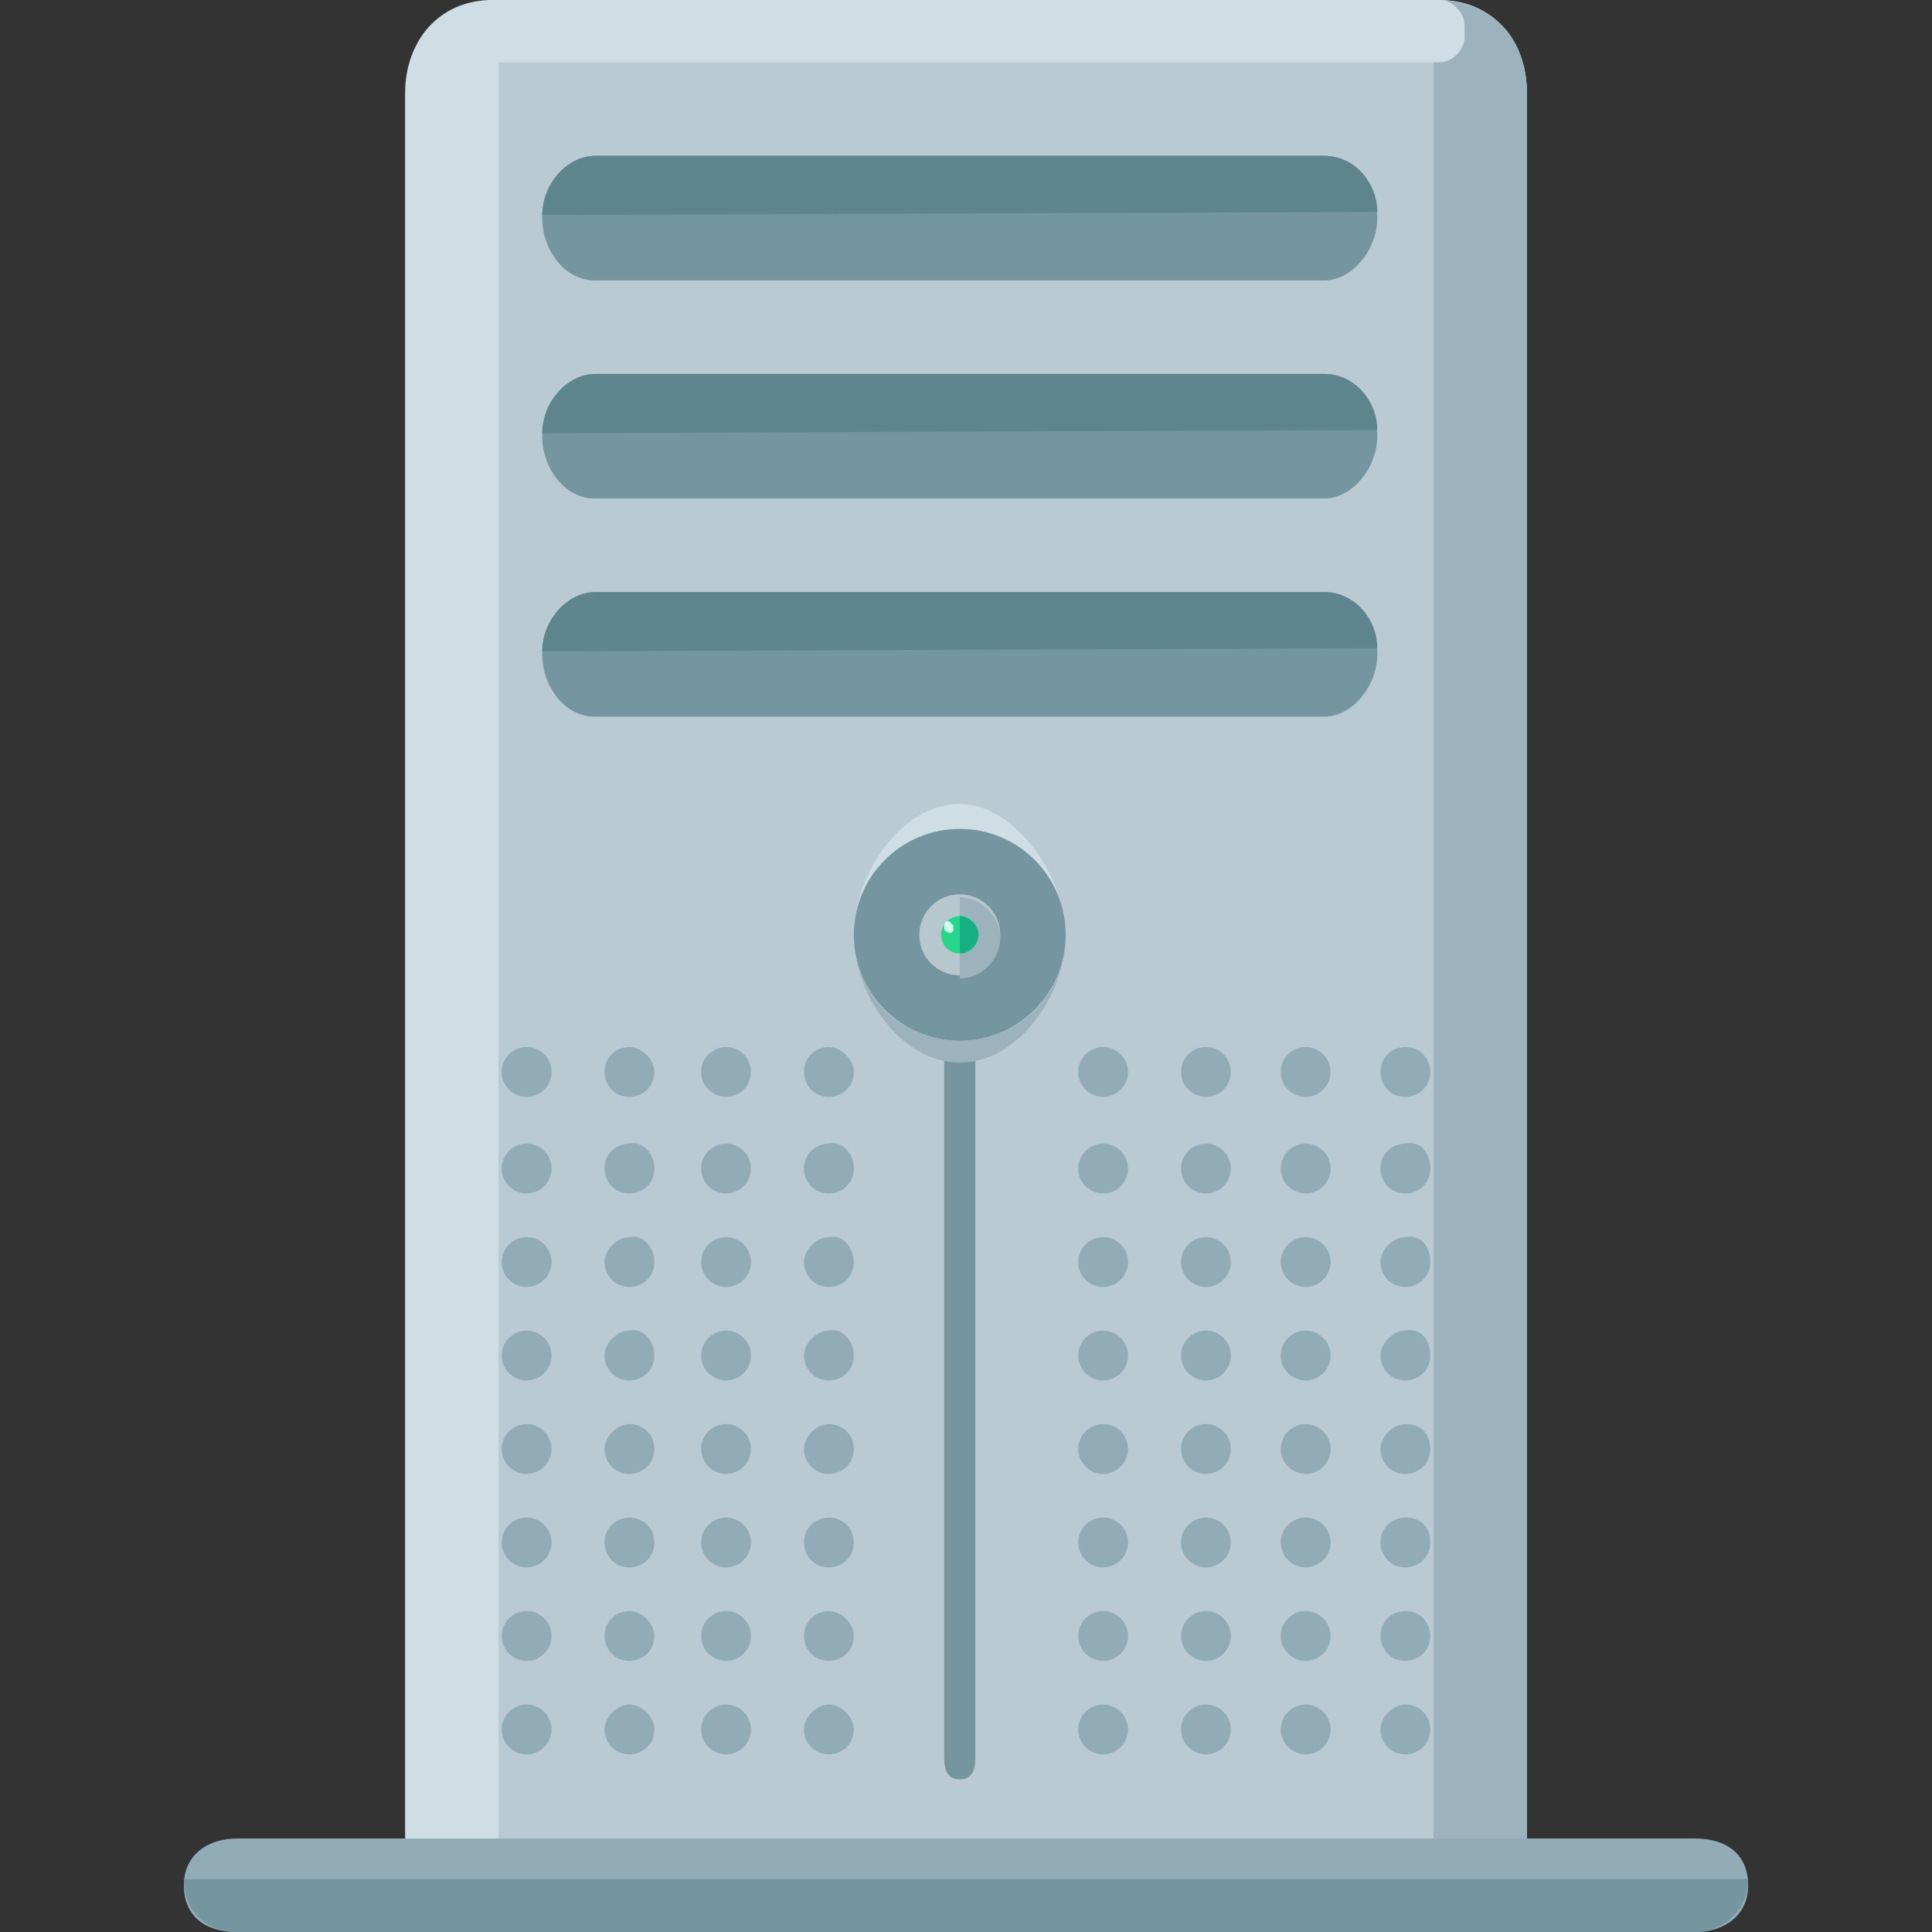 <?xml version="1.0" encoding="iso-8859-1"?>
<!-- Uploaded to: SVG Repo, www.svgrepo.com, Generator: SVG Repo Mixer Tools -->
<svg height="800px" width="800px" version="1.1" id="Layer_1" xmlns="http://www.w3.org/2000/svg" xmlns:xlink="http://www.w3.org/1999/xlink" 
	 viewBox="0 0 496 496" xml:space="preserve">
<rect x="0" y="0" width="496" height="496" fill="#333333" stroke="none"/>
<path style="fill:#CFDEE5;" d="M392,470.4c0,13.6-8.8,25.6-22.4,25.6H126.4c-13.6,0-22.4-12-22.4-25.6V24c0-13.6,8.8-24,22.4-24
	h242.4C383.2,0,392,10.4,392,24V470.4z"/>
<path style="fill:#BACAD3;" d="M128,0h241.6C383.2,0,392,10.4,392,24v446.4c0,13.6-8.8,25.6-22.4,25.6H128"/>
<path style="fill:#9CB2BC;" d="M368,0c16,0,24,10.4,24,24v446.4c0,13.6-10.4,24.8-24,24.8"/>
<path style="fill:#92ACB7;" d="M448.8,484c0,8-6.4,12-13.6,12H60.8c-8,0-13.6-4-13.6-12l0,0c0-8,6.4-12,13.6-12h374.4
	C443.2,472,448.8,476,448.8,484L448.8,484z"/>
<path style="fill:#7595A0;" d="M448.8,482.4L448.8,482.4c0,8-6.4,13.6-13.6,13.6H60.8c-8,0-13.6-5.6-13.6-13.6l0,0"/>
<g>
	<circle style="fill:#92ACB7;" cx="135.2" cy="275.2" r="6.4"/>
	<path style="fill:#92ACB7;" d="M168,275.2c0,4-3.2,6.4-6.4,6.4c-4,0-6.4-3.2-6.4-6.4c0-4,3.2-6.4,6.4-6.4
		C164.8,268.8,168,272,168,275.2z"/>
	<circle style="fill:#92ACB7;" cx="186.4" cy="275.2" r="6.4"/>
	<path style="fill:#92ACB7;" d="M219.2,275.2c0,4-3.2,6.4-6.4,6.4c-4,0-6.4-3.2-6.4-6.4c0-4,3.2-6.4,6.4-6.4
		C216,268.8,219.2,272,219.2,275.2z"/>
	<circle style="fill:#92ACB7;" cx="135.2" cy="300" r="6.4"/>
	<path style="fill:#92ACB7;" d="M168,300c0,4-3.2,6.4-6.4,6.4c-4,0-6.4-3.2-6.4-6.4c0-4,3.2-6.4,6.4-6.4
		C164.8,292.8,168,296,168,300z"/>
	<circle style="fill:#92ACB7;" cx="186.4" cy="300" r="6.4"/>
	<path style="fill:#92ACB7;" d="M219.2,300c0,4-3.2,6.4-6.4,6.4c-4,0-6.4-3.2-6.4-6.4c0-4,3.2-6.4,6.4-6.4
		C216,292.8,219.2,296,219.2,300z"/>
	<circle style="fill:#92ACB7;" cx="135.2" cy="324" r="6.4"/>
	<path style="fill:#92ACB7;" d="M168,324c0,4-3.2,6.4-6.4,6.4c-4,0-6.4-3.2-6.4-6.4s3.2-6.4,6.4-6.4C164.8,316.8,168,320,168,324z"
		/>
	<circle style="fill:#92ACB7;" cx="186.4" cy="324" r="6.4"/>
	<path style="fill:#92ACB7;" d="M219.2,324c0,4-3.2,6.4-6.4,6.4c-4,0-6.4-3.2-6.4-6.4s3.2-6.4,6.4-6.4
		C216,316.8,219.2,320,219.2,324z"/>
	<circle style="fill:#92ACB7;" cx="135.2" cy="348" r="6.4"/>
	<path style="fill:#92ACB7;" d="M168,348c0,4-3.2,6.4-6.4,6.4c-4,0-6.4-3.2-6.4-6.4s3.2-6.4,6.4-6.4C164.8,340.8,168,344,168,348z"
		/>
	<circle style="fill:#92ACB7;" cx="186.4" cy="348" r="6.4"/>
	<path style="fill:#92ACB7;" d="M219.2,348c0,4-3.2,6.4-6.4,6.4c-4,0-6.4-3.2-6.4-6.4s3.2-6.4,6.4-6.4
		C216,340.8,219.2,344,219.2,348z"/>
	<circle style="fill:#92ACB7;" cx="135.2" cy="372" r="6.4"/>
	<path style="fill:#92ACB7;" d="M168,372c0,4-3.2,6.4-6.4,6.4c-4,0-6.4-3.2-6.4-6.4s3.2-6.4,6.4-6.4S168,368,168,372z"/>
	<circle style="fill:#92ACB7;" cx="186.4" cy="372" r="6.4"/>
	<path style="fill:#92ACB7;" d="M219.2,372c0,4-3.2,6.4-6.4,6.4c-4,0-6.4-3.2-6.4-6.4s3.2-6.4,6.4-6.4S219.2,368,219.2,372z"/>
	<circle style="fill:#92ACB7;" cx="135.2" cy="396" r="6.4"/>
	<path style="fill:#92ACB7;" d="M168,396c0,4-3.2,6.4-6.4,6.4c-4,0-6.4-3.2-6.4-6.4c0-4,3.2-6.4,6.4-6.4S168,392,168,396z"/>
	<circle style="fill:#92ACB7;" cx="186.4" cy="396" r="6.4"/>
	<path style="fill:#92ACB7;" d="M219.2,396c0,4-3.2,6.4-6.4,6.4c-4,0-6.4-3.2-6.4-6.4c0-4,3.2-6.4,6.4-6.4S219.2,392,219.2,396z"/>
	<circle style="fill:#92ACB7;" cx="135.2" cy="420" r="6.4"/>
	<path style="fill:#92ACB7;" d="M168,420c0,4-3.2,6.4-6.4,6.4c-4,0-6.4-3.2-6.4-6.4c0-4,3.2-6.4,6.4-6.4S168,416.8,168,420z"/>
	<circle style="fill:#92ACB7;" cx="186.4" cy="420" r="6.4"/>
	<path style="fill:#92ACB7;" d="M219.2,420c0,4-3.2,6.4-6.4,6.4c-4,0-6.4-3.2-6.4-6.4c0-4,3.2-6.4,6.4-6.4S219.2,416.8,219.2,420z"
		/>
	<circle style="fill:#92ACB7;" cx="135.2" cy="444" r="6.4"/>
	<path style="fill:#92ACB7;" d="M168,444c0,4-3.2,6.4-6.4,6.4c-4,0-6.4-3.2-6.4-6.4s3.2-6.4,6.4-6.4S168,440.8,168,444z"/>
	<circle style="fill:#92ACB7;" cx="186.4" cy="444" r="6.4"/>
	<path style="fill:#92ACB7;" d="M219.2,444c0,4-3.2,6.4-6.4,6.4c-4,0-6.4-3.2-6.4-6.4s3.2-6.4,6.4-6.4S219.2,440.8,219.2,444z"/>
	<circle style="fill:#92ACB7;" cx="283.2" cy="275.2" r="6.4"/>
	<circle style="fill:#92ACB7;" cx="309.6" cy="275.2" r="6.4"/>
	<circle style="fill:#92ACB7;" cx="335.2" cy="275.2" r="6.4"/>
	<path style="fill:#92ACB7;" d="M367.2,275.2c0,4-3.2,6.4-6.4,6.4c-4,0-6.4-3.2-6.4-6.4c0-4,3.2-6.4,6.4-6.4
		C364.8,268.8,367.2,272,367.2,275.2z"/>
	<circle style="fill:#92ACB7;" cx="283.2" cy="300" r="6.4"/>
	<circle style="fill:#92ACB7;" cx="309.6" cy="300" r="6.4"/>
	<circle style="fill:#92ACB7;" cx="335.2" cy="300" r="6.4"/>
	<path style="fill:#92ACB7;" d="M367.2,300c0,4-3.2,6.4-6.4,6.4c-4,0-6.4-3.2-6.4-6.4c0-4,3.2-6.4,6.4-6.4
		C364.8,292.8,367.2,296,367.2,300z"/>
	<circle style="fill:#92ACB7;" cx="283.2" cy="324" r="6.4"/>
	<circle style="fill:#92ACB7;" cx="309.6" cy="324" r="6.4"/>
	<circle style="fill:#92ACB7;" cx="335.2" cy="324" r="6.4"/>
	<path style="fill:#92ACB7;" d="M367.2,324c0,4-3.2,6.4-6.4,6.4c-4,0-6.4-3.2-6.4-6.4s3.2-6.4,6.4-6.4
		C364.8,316.8,367.2,320,367.2,324z"/>
	<circle style="fill:#92ACB7;" cx="283.2" cy="348" r="6.4"/>
	<circle style="fill:#92ACB7;" cx="309.6" cy="348" r="6.4"/>
	<circle style="fill:#92ACB7;" cx="335.2" cy="348" r="6.4"/>
	<path style="fill:#92ACB7;" d="M367.2,348c0,4-3.2,6.4-6.4,6.4c-4,0-6.4-3.2-6.4-6.4s3.2-6.4,6.4-6.4
		C364.8,340.8,367.2,344,367.2,348z"/>
	<circle style="fill:#92ACB7;" cx="283.2" cy="372" r="6.4"/>
	<circle style="fill:#92ACB7;" cx="309.6" cy="372" r="6.4"/>
	<circle style="fill:#92ACB7;" cx="335.2" cy="372" r="6.4"/>
	<path style="fill:#92ACB7;" d="M367.2,372c0,4-3.2,6.4-6.4,6.4c-4,0-6.4-3.2-6.4-6.4s3.2-6.4,6.4-6.4
		C364.8,365.6,367.2,368,367.2,372z"/>
	<circle style="fill:#92ACB7;" cx="283.2" cy="396" r="6.4"/>
	<circle style="fill:#92ACB7;" cx="309.6" cy="396" r="6.4"/>
	<circle style="fill:#92ACB7;" cx="335.2" cy="396" r="6.4"/>
	<path style="fill:#92ACB7;" d="M367.2,396c0,4-3.2,6.4-6.4,6.4c-4,0-6.4-3.2-6.4-6.4c0-4,3.2-6.4,6.4-6.4
		C364.8,389.6,367.2,392,367.2,396z"/>
	<circle style="fill:#92ACB7;" cx="283.2" cy="420" r="6.4"/>
	<circle style="fill:#92ACB7;" cx="309.6" cy="420" r="6.4"/>
	<circle style="fill:#92ACB7;" cx="335.2" cy="420" r="6.4"/>
	<path style="fill:#92ACB7;" d="M367.2,420c0,4-3.2,6.4-6.4,6.4c-4,0-6.4-3.2-6.4-6.4c0-4,3.2-6.4,6.4-6.4
		C364.8,413.6,367.2,416.8,367.2,420z"/>
	<circle style="fill:#92ACB7;" cx="283.2" cy="444" r="6.4"/>
	<circle style="fill:#92ACB7;" cx="309.6" cy="444" r="6.4"/>
	<circle style="fill:#92ACB7;" cx="335.2" cy="444" r="6.4"/>
	<path style="fill:#92ACB7;" d="M367.2,444c0,4-3.2,6.4-6.4,6.4c-4,0-6.4-3.2-6.4-6.4s3.2-6.4,6.4-6.4
		C364.8,437.6,367.2,440.8,367.2,444z"/>
</g>
<path style="fill:#7595A0;" d="M250.4,451.2c0,3.2-0.8,5.6-4,5.6l0,0c-3.2,0-4-2.4-4-5.6V258.4c0-3.2,0.8-5.6,4-5.6l0,0
	c3.2,0,4,2.4,4,5.6V451.2z"/>
<path style="fill:#9CB2BC;" d="M273.6,240c0,15.2-12,32.8-27.2,32.8s-27.2-17.6-27.2-32.8"/>
<path style="fill:#CFDEE5;" d="M273.6,240c0,15.2-12,27.2-27.2,27.2s-27.2-12-27.2-27.2s12-33.6,27.2-33.6
	C260.8,206.4,273.6,225.6,273.6,240z"/>
<g>
	<circle style="fill:#7595A0;" cx="246.4" cy="240" r="27.2"/>
	<path style="fill:#7595A0;" d="M353.6,112c0,8-6.4,16-13.6,16H152.8c-8,0-13.6-8-13.6-16l0,0c0-8,6.4-16,13.6-16H340
		C348,96,353.6,104,353.6,112L353.6,112z"/>
</g>
<path style="fill:#5E848E;" d="M139.2,111.2L139.2,111.2c0-8,6.4-15.2,13.6-15.2H340c8,0,13.6,7.2,13.6,14.4l0,0"/>
<path style="fill:#7595A0;" d="M353.6,56c0,8-6.4,16-13.6,16H152.8c-8,0-13.6-8-13.6-16l0,0c0-8,6.4-16,13.6-16H340
	C348,40,353.6,48,353.6,56L353.6,56z"/>
<path style="fill:#5E848E;" d="M139.2,55.2L139.2,55.2c0-8,6.4-15.2,13.6-15.2H340c8,0,13.6,7.2,13.6,14.4l0,0"/>
<path style="fill:#7595A0;" d="M353.6,168c0,8-6.4,16-13.6,16H152.8c-8,0-13.6-8-13.6-16l0,0c0-8,6.4-16,13.6-16H340
	C348,152,353.6,160,353.6,168L353.6,168z"/>
<path style="fill:#5E848E;" d="M139.2,167.2L139.2,167.2c0-8,6.4-15.2,13.6-15.2H340c8,0,13.6,7.2,13.6,14.4l0,0"/>
<circle style="fill:#B6C8CE;" cx="246.4" cy="240" r="10.4"/>
<path style="fill:#9CB2BC;" d="M246.4,230.4c5.6,0,10.4,4.8,10.4,10.4s-4.8,10.4-10.4,10.4"/>
<path style="fill:#CFDEE5;" d="M376,9.6c0,3.2-3.2,6.4-6.4,6.4H126.4c-3.2,0-6.4-3.2-6.4-6.4V6.4c0-3.2,3.2-6.4,6.4-6.4h243.2
	c3.2,0,6.4,3.2,6.4,6.4V9.6z"/>
<circle style="fill:#27D68A;" cx="246.4" cy="240" r="4.8"/>
<path style="fill:#15AF83;" d="M246.4,235.2c2.4,0,4.8,2.4,4.8,4.8c0,2.4-2.4,4.8-4.8,4.8"/>
<path style="fill:#CFFFEF;" d="M244.8,238.4c0,0.8-0.8,1.6-1.6,0.8c-0.8,0-0.8-0.8-0.8-1.6s0.8-1.6,1.6-0.8
	C244.8,237.6,244.8,237.6,244.8,238.4z"/>
</svg>